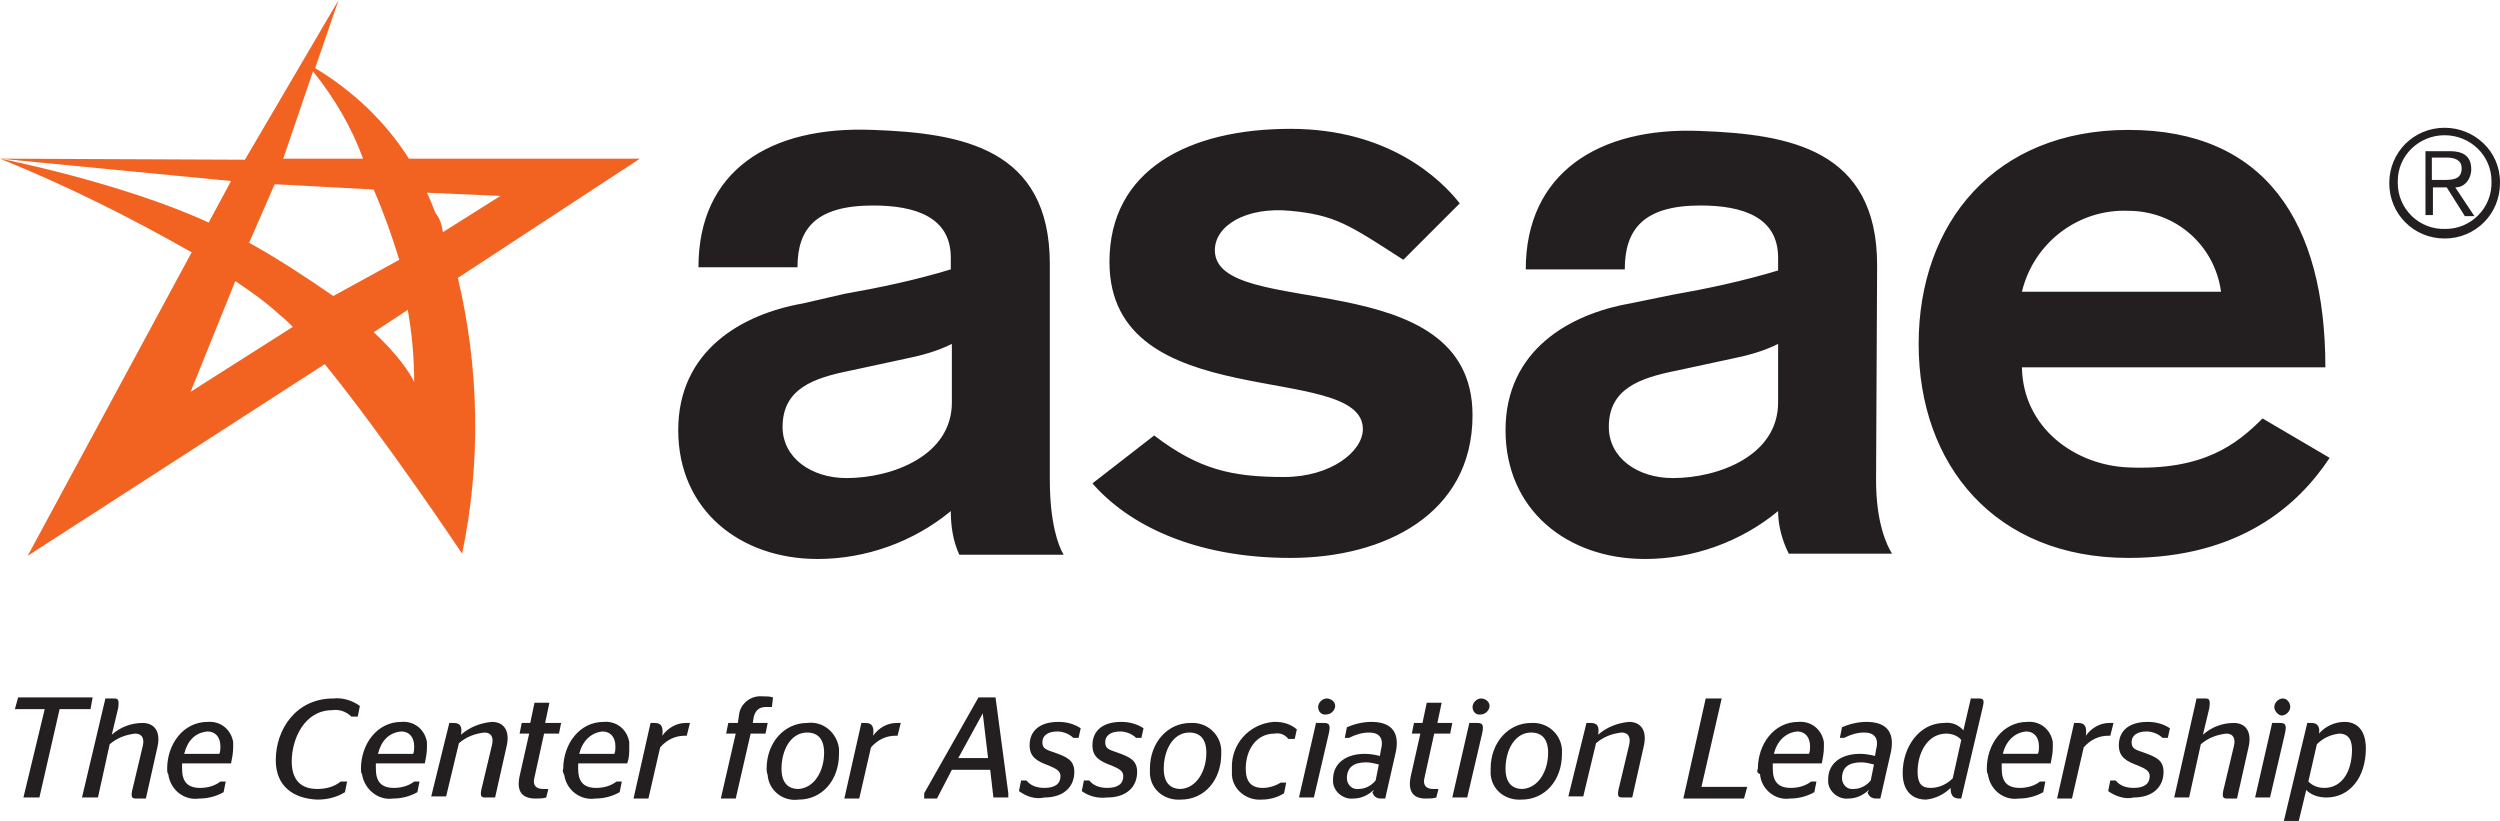<!--?xml version="1.0" standalone="no"?--><svg viewBox="1 .6 234.8 77.1" xmlns="http://www.w3.org/2000/svg"><title>Asae Logo - SVG vector logo - www.oklogos.com</title><path d="m99.6 45.7c0 4 .8 6.2 1.3 7h-9.8c-.6-1.3-.8-2.7-.8-4.1-3.5 2.9-8 4.5-12.5 4.5-7.3 0-13.1-4.6-13.1-12.1s6-10.9 11.7-11.9l3.9-.9c3.4-.6 6.7-1.3 10-2.3v-1.1c0-3.8-3.3-4.9-7.3-4.9-5.4 0-7.1 2.2-7.1 5.8h-9.3c0-9 6.6-13.3 16.4-12.9 8.3.3 16.6 1.7 16.6 12.6zm-9.2-12.8c-1.4.7-2.9 1.1-4.4 1.4l-5.1 1.1c-3.5.7-6.4 1.7-6.4 5.3 0 2.9 2.7 4.8 6 4.8 4.3 0 9.9-2.1 9.9-7.1zm42.4-7.9c-5.1-3.3-6.4-4.2-10.6-4.6s-7.1 1.4-7.1 3.7c0 6.7 24.2 1 24.2 15.5 0 9.3-8.3 13.4-17.1 13.4-9 0-15.2-3.1-18.6-7l5.8-4.5c4.2 3.2 7.3 3.9 12.2 3.9 4.4 0 7.4-2.4 7.4-4.5 0-6.5-23.8-1.1-23.8-15.7 0-8.7 7.5-12.5 17-12.5 9.2 0 14.1 4.7 15.9 7zm44.4 20.7c0 4 1 6.1 1.5 6.9h-9.7c-.6-1.2-1-2.6-1-4-3.5 2.9-8 4.5-12.5 4.5-7.3 0-13.1-4.6-13.1-12.1s6-10.9 11.7-11.9l3.9-.8c3.4-.6 6.7-1.3 10-2.3v-1.2c0-3.8-3.3-4.9-7.3-4.9-5.4 0-7.1 2.3-7.1 6h-9.3c0-9 6.8-13.4 16.4-13 8.3.3 16.6 1.7 16.6 12.6zm-9.2-12.8c-1.4.7-2.9 1.1-4.4 1.4l-5.1 1.1c-3.5.7-6.4 1.7-6.4 5.3 0 2.9 2.7 4.8 6 4.8 4.3 0 9.9-2.1 9.9-7.1zm22.9 2.2c.1 5.7 5 9.2 10 9.4 7.1.3 10.2-2.2 12.6-4.6l6.3 3.7c-2.9 4.4-8.4 9.4-18.9 9.4-12.5 0-19.7-8.7-19.7-20.1s7.2-20.1 19.7-20.1c12.8 0 18.5 8.6 18.5 22.3zm18.7-7.1c-.6-4.4-4.3-7.6-8.7-7.6-4.7-.2-8.9 3-10 7.6zm26.2-10.2c0 2.9-2.3 5.2-5.2 5.2s-5.2-2.3-5.2-5.2 2.3-5.2 5.2-5.2c2.8 0 5.2 2.2 5.2 5.1zm-9.6 0c0 2.4 2 4.4 4.5 4.3 2.4 0 4.4-2 4.3-4.5 0-2.4-2-4.3-4.4-4.3s-4.4 1.9-4.4 4.3zm3.3 3h-.7v-6h2.3c1.4 0 2 .6 2 1.7 0 .9-.6 1.7-1.5 1.7l1.8 2.7h-.9l-1.7-2.7h-1.3zm.9-3.3c.9 0 1.8 0 1.8-1.1 0-.8-.7-1-1.4-1h-1.4v2.1z" fill="#231f20"/><path d="m61.1 15.5h-21.7c-2.2-3.5-5.3-6.4-8.8-8.5l2.2-6.4-3.4 5.8-5.4 9.2-23-.1 21.7 2.1-2.1 3.9c-8.3-3.8-19.6-6-19.6-6 6.2 2.5 12.2 5.5 18 8.8l-15.4 28.5 27.9-18c5.7 7 12.9 17.8 12.9 17.8 1.8-8.6 1.6-17.5-.4-25.9zm-30.7-8.2c2 2.5 3.6 5.2 4.7 8.2h-7.5zm-11.5 30.1 4.2-10.4c1.5 1 2.9 2 4.2 3.2.4.3.8.7 1.2 1.1zm5.5-14 2.4-5.5 9.3.5c.9 2.1 1.7 4.3 2.4 6.6l-6.2 3.4c-2.6-1.8-5.2-3.5-7.9-5zm15.5 13.1s-.7-1.8-3.8-4.7l3.2-2.1c.4 2.3.6 4.5.6 6.8zm2-15.9c-.3-.7-.5-1.3-.8-1.9l6.9.3-5.4 3.4c-.1-.7-.3-1.3-.7-1.8z" fill="#f26322"/><path d="m5.2 67.2h-2.8l.3-1.1h7l-.2 1.1h-2.9l-1.9 8.3h-1.5zm5.7-1h.8c.4 0 .5.1.4.9l-.6 2.5c.8-.7 1.8-1.1 2.9-1.1s1.7.8 1.4 2.2l-1.1 4.9h-.9c-.4 0-.5-.1-.4-.7l1-4.2c.2-.8-.1-1.2-.7-1.2-.9.1-1.7.4-2.4 1l-1.1 5h-1.5zm5.8 6.6c0-2.3 1.5-4.4 3.8-4.4 1.2-.1 2.2.7 2.4 1.9v.5c0 .5-.1 1-.2 1.5h-4.6v.5c0 1.2.5 1.8 1.7 1.8.7 0 1.4-.2 1.9-.6h.5l-.2 1c-.7.4-1.5.6-2.3.6-1.4.2-2.7-.8-2.9-2.3-.1-.1-.1-.3-.1-.5zm1.6-1.4h3.3c.1-.2.1-.5.1-.7 0-.9-.5-1.4-1.2-1.4-1.2.1-1.9.9-2.2 2.1zm8.6.6c0-2.9 1.9-5.8 5.4-5.8.9-.1 1.8.2 2.5.7l-.2 1h-.6c-.5-.5-1.2-.7-1.8-.6-2.6 0-3.8 2.7-3.8 4.8 0 1.8.9 2.6 2.4 2.6.8 0 1.6-.2 2.2-.7h.6l-.2 1c-.8.5-1.7.7-2.6.7-2.3-.1-3.9-1.3-3.9-3.7zm8 .8c0-2.3 1.5-4.4 3.8-4.4 1.2-.1 2.2.7 2.4 1.9v.5c0 .5-.1 1-.2 1.5h-4.6v.5c0 1.2.5 1.8 1.7 1.8.7 0 1.4-.2 1.9-.6h.5l-.2 1c-.7.4-1.5.6-2.3.6-1.4.2-2.7-.9-2.9-2.3-.1-.1-.1-.3-.1-.5zm1.6-1.4h3.3c.1-.2.1-.5.1-.7 0-.9-.5-1.4-1.2-1.4-1.2.1-1.9.9-2.2 2.1zm6.7-2.9h.4c.7 0 .8.4.7 1.1.8-.7 1.8-1.1 2.9-1.2 1.1 0 1.7.8 1.4 2.2l-1.1 4.9h-.9c-.4 0-.5-.1-.4-.7l1-4.2c.2-.8-.1-1.2-.7-1.2-.9.1-1.7.4-2.4 1l-1.2 5h-1.4zm6.6 5 .9-4h-.9l.2-1h.8l.4-1.9h1.4l-.4 1.9h1.5l-.2 1h-1.4l-.9 4.1c-.2.7.1 1.1.8 1.1h.5l-.2.8c-.3.1-.7.1-1 .1-1.3 0-1.8-.7-1.5-2.1zm4.1-.7c0-2.3 1.5-4.4 3.8-4.4 1.2-.1 2.2.7 2.4 1.9v.5c0 .5 0 1-.2 1.5h-4.6v.5c0 1.2.5 1.8 1.7 1.8.7 0 1.4-.2 1.9-.6h.5l-.2 1c-.7.4-1.5.6-2.3.6-1.4.2-2.7-.8-2.9-2.2-.1-.2-.2-.4-.1-.6zm1.5-1.4h3.3c.1-.2.1-.5.1-.7 0-.9-.5-1.4-1.2-1.4-1.1.1-1.9.9-2.2 2.1zm6.7-2.9h.4c.7 0 .8.5.7 1.2.5-.7 1.3-1.2 2.2-1.2h.4l-.3 1.2h-.2c-.9 0-1.7.4-2.3 1.1l-1.1 4.8h-1.4zm8 1h-.9l.2-1h.9l.1-.7c.1-1.1 1.1-1.9 2.2-1.8.4 0 .7 0 1 .1l-.1.9h-.5c-.6 0-1 .2-1.2.9l-.1.6h1.4l-.2 1h-1.4l-1.4 6.1h-1.4zm2.9 3.3c0-2.5 1.7-4.3 3.8-4.3 1.5-.2 2.8.9 3 2.4v.5c0 2.5-1.6 4.3-3.8 4.3-1.5.2-2.8-.9-2.9-2.3-.1-.3-.1-.5-.1-.6zm5.4-1.5c0-1.3-.6-1.9-1.6-1.9-1.5 0-2.4 1.6-2.4 3.4 0 1.3.6 1.9 1.6 1.9 1.5-.1 2.4-1.7 2.4-3.4zm3.5-2.8h.4c.7 0 .8.5.7 1.2.5-.7 1.3-1.2 2.2-1.2h.4l-.3 1.2h-.2c-.9 0-1.7.4-2.3 1.1l-1.1 4.8h-1.4zm5.9 6.6 5.1-9h1.6l1.2 9v.4h-1.4l-.3-2.6h-3.6l-1.4 2.7h-1.2zm3.2-3.3h2.8l-.5-4.2zm5.7 3.1.2-1h.5c.4.5 1 .7 1.7.7 1 0 1.5-.4 1.5-1.1 0-.5-.4-.7-1.1-1-1.1-.4-1.8-.8-1.8-1.9 0-1.4 1-2.2 2.7-2.2.8 0 1.5.2 2.1.6l-.2.9h-.5c-.4-.4-1-.6-1.5-.6-.9 0-1.4.4-1.4 1s.3.7 1.2 1c1.1.4 1.8.7 1.8 1.8 0 1.4-1 2.4-2.8 2.4-.9.2-1.7-.1-2.4-.6zm5.9 0 .2-1h.5c.4.5 1 .7 1.7.7 1 0 1.5-.4 1.5-1.1 0-.5-.4-.7-1.1-1-1.1-.4-1.8-.8-1.8-1.9 0-1.4 1-2.2 2.7-2.2.8 0 1.5.2 2.1.6l-.2.9h-.5c-.4-.4-1-.6-1.5-.6-.9 0-1.4.4-1.4 1s.3.7 1.2 1c1.1.4 1.8.7 1.8 1.8 0 1.4-1 2.4-2.8 2.4-.9.1-1.7-.1-2.4-.6zm6.4-2.1c0-2.5 1.7-4.3 3.8-4.3 1.5-.1 2.8 1 2.9 2.5v.4c0 2.5-1.6 4.3-3.8 4.3-1.5.1-2.8-.9-2.9-2.4zm5.3-1.5c0-1.3-.6-1.9-1.6-1.9-1.5 0-2.4 1.6-2.4 3.4 0 1.3.6 1.9 1.6 1.9 1.5-.1 2.4-1.7 2.4-3.4zm2.4 1.5c-.1-2.3 1.6-4.2 3.9-4.4h.2c.7 0 1.4.2 2 .7l-.2.9h-.6c-.3-.4-.8-.6-1.3-.5-1.7 0-2.7 1.5-2.7 3.3 0 1.2.5 1.8 1.6 1.8.6 0 1.2-.2 1.7-.5h.5l-.2 1c-.6.4-1.4.6-2.1.6-1.4.1-2.7-.9-2.8-2.3zm7.9-4.3h.7c.5 0 .7.1.5 1l-1.4 6h-1.4zm.2-1.5c0-.4.4-.8.8-.8s.8.3.8.7-.4.8-.8.8c-.5.1-.8-.3-.8-.7zm5.2 7.8c-.5.5-1.2.8-1.9.8-.9.1-1.8-.6-1.9-1.5v-.3c0-1.5 1.2-2.4 3-2.4.5 0 1 .1 1.4.2l.1-.6c.3-1.1-.2-1.6-1.1-1.6-.7 0-1.3.2-1.9.5h-.4l.2-1c.7-.3 1.5-.5 2.3-.5 1.7 0 2.7.8 2.3 2.8l-1 4.4h-.4c-.4 0-.7-.2-.8-.6.1-.1.1-.1.1-.2zm.2-.9.3-1.5c-.4-.1-.8-.2-1.2-.2-1.2 0-1.8.5-1.8 1.5 0 .5.4 1 .9 1h.2c.6 0 1.2-.3 1.6-.8zm3.3-.4.9-4h-.8l.2-1h.8l.4-1.9h1.4l-.4 1.9h1.4l-.2 1h-1.5l-.9 4.1c-.2.7.1 1.1.8 1.1h.5l-.2.8c-.3.1-.7.1-1 .1-1.2 0-1.7-.7-1.4-2.1zm5.5-5h.7c.5 0 .7.1.5 1l-1.4 6h-1.4zm.3-1.5c0-.4.4-.8.8-.8s.8.3.8.7-.4.8-.8.8c-.5.1-.8-.3-.8-.7zm1.7 5.8c0-2.5 1.7-4.3 3.8-4.3 1.5-.1 2.8 1 2.9 2.5v.4c0 2.5-1.6 4.3-3.8 4.3-1.5.1-2.8-.9-2.9-2.4zm5.4-1.5c0-1.3-.6-1.9-1.6-1.9-1.5 0-2.4 1.6-2.4 3.4 0 1.3.6 1.9 1.6 1.9 1.5-.1 2.4-1.7 2.4-3.4zm3.6-2.8h.4c.7 0 .8.4.7 1.1.8-.7 1.8-1.1 2.9-1.2 1.1 0 1.7.8 1.4 2.2l-1.1 4.9h-.9c-.4 0-.5-.1-.4-.7l1-4.2c.2-.8-.1-1.2-.7-1.2-.9.1-1.7.4-2.4 1l-1.2 5h-1.4zm11.2-2.3h1.5l-1.9 8.3h4.3l-.3 1.1h-5.7zm4.9 6.6c0-2.3 1.5-4.4 3.8-4.4 1.2-.1 2.2.7 2.4 1.9v.5c0 .5-.1 1-.2 1.5h-4.6v.5c0 1.2.5 1.8 1.7 1.8.7 0 1.4-.2 1.9-.6h.5l-.2 1c-.7.4-1.5.6-2.3.6-1.4.2-2.7-.9-2.8-2.3-.3-.1-.3-.3-.2-.5zm1.5-1.4h3.3c.1-.2.1-.5.1-.7 0-.9-.5-1.4-1.2-1.4-1.1.1-1.9.9-2.2 2.1zm8.9 3.4c-.5.5-1.2.8-1.9.8-.9.1-1.8-.6-1.9-1.5v-.3c0-1.5 1.2-2.4 3-2.4.5 0 1 .1 1.4.2l.1-.6c.3-1.1-.2-1.6-1.1-1.6-.7 0-1.3.2-1.9.5h-.4l.2-1c.7-.3 1.5-.5 2.3-.5 1.7 0 2.7.8 2.3 2.8l-1 4.4h-.4c-.4 0-.7-.2-.8-.6.1-.1.1-.1.1-.2zm.2-.9.3-1.5c-.4-.1-.8-.2-1.2-.2-1.2 0-1.8.5-1.8 1.5 0 .5.4 1 .9 1h.2c.6 0 1.2-.3 1.6-.8zm7.5.7c-.6.6-1.4 1-2.3 1.1-1.2 0-2.2-.7-2.2-2.5 0-2.5 1.6-4.7 3.9-4.7.7-.1 1.4.2 1.8.7l.7-3h.7c.5 0 .6.1.4.9l-2 8.5h-.2c-.7 0-.8-.5-.8-1zm.2-.9.8-3.6c-.3-.4-.9-.6-1.4-.6-1.7 0-2.7 1.7-2.7 3.6 0 1.1.4 1.5 1.2 1.5.9 0 1.6-.4 2.1-.9zm3.2-.9c0-2.3 1.5-4.4 3.8-4.4 1.2-.1 2.2.7 2.4 1.9v.5c0 .5-.1 1-.2 1.5h-4.6v.5c0 1.2.5 1.8 1.7 1.8.7 0 1.4-.2 1.9-.6h.5l-.2 1c-.7.4-1.5.6-2.3.6-1.4.2-2.7-.8-2.9-2.3-.1-.1-.1-.3-.1-.5zm1.5-1.4h3.3c.1-.2.1-.5.1-.7 0-.9-.5-1.4-1.2-1.4-1.1.1-1.9.9-2.2 2.1zm6.7-2.9h.4c.7 0 .8.5.7 1.2.5-.7 1.3-1.2 2.2-1.2h.4l-.3 1.2h-.2c-.9 0-1.7.4-2.3 1.1l-1.1 4.8h-1.4zm3.2 6.4.2-1h.5c.4.5 1 .7 1.7.7 1 0 1.5-.4 1.5-1.1 0-.5-.4-.7-1.1-1-1.1-.4-1.8-.8-1.8-1.9 0-1.4 1-2.2 2.7-2.2.8 0 1.5.2 2.1.6l-.2.9h-.5c-.4-.4-1-.6-1.5-.6-.9 0-1.4.4-1.4 1s.3.7 1.2 1c1.1.4 1.8.7 1.8 1.8 0 1.4-1 2.4-2.8 2.4-.8.2-1.7-.1-2.4-.6zm8.3-8.7h.8c.4 0 .5.1.4.9l-.6 2.5c.8-.7 1.8-1.1 2.9-1.1s1.7.8 1.4 2.2l-1.1 4.9h-.9c-.4 0-.5-.1-.4-.7l1-4.2c.2-.8-.1-1.2-.7-1.2-.9.1-1.7.4-2.4 1l-1.1 5h-1.4zm7.1 2.3h.7c.5 0 .7.1.5 1l-1.4 6h-1.4zm.2-1.5c0-.4.4-.8.8-.8s.7.4.7.8-.4.8-.8.8c-.3 0-.7-.4-.7-.8zm3.1 1.5h.4c.6 0 .8.4.7 1 .6-.7 1.5-1.1 2.4-1.1 1.1 0 2 .7 2 2.5 0 2.7-1.5 4.6-3.7 4.6-.7 0-1.4-.2-1.9-.7l-.7 2.9h-1.4zm.9 2-.8 3.5c.4.4.9.6 1.5.6 1.7 0 2.6-1.6 2.6-3.6 0-1.1-.5-1.5-1.2-1.5-.8.1-1.5.4-2.1 1z" fill="#231f20"/></svg>